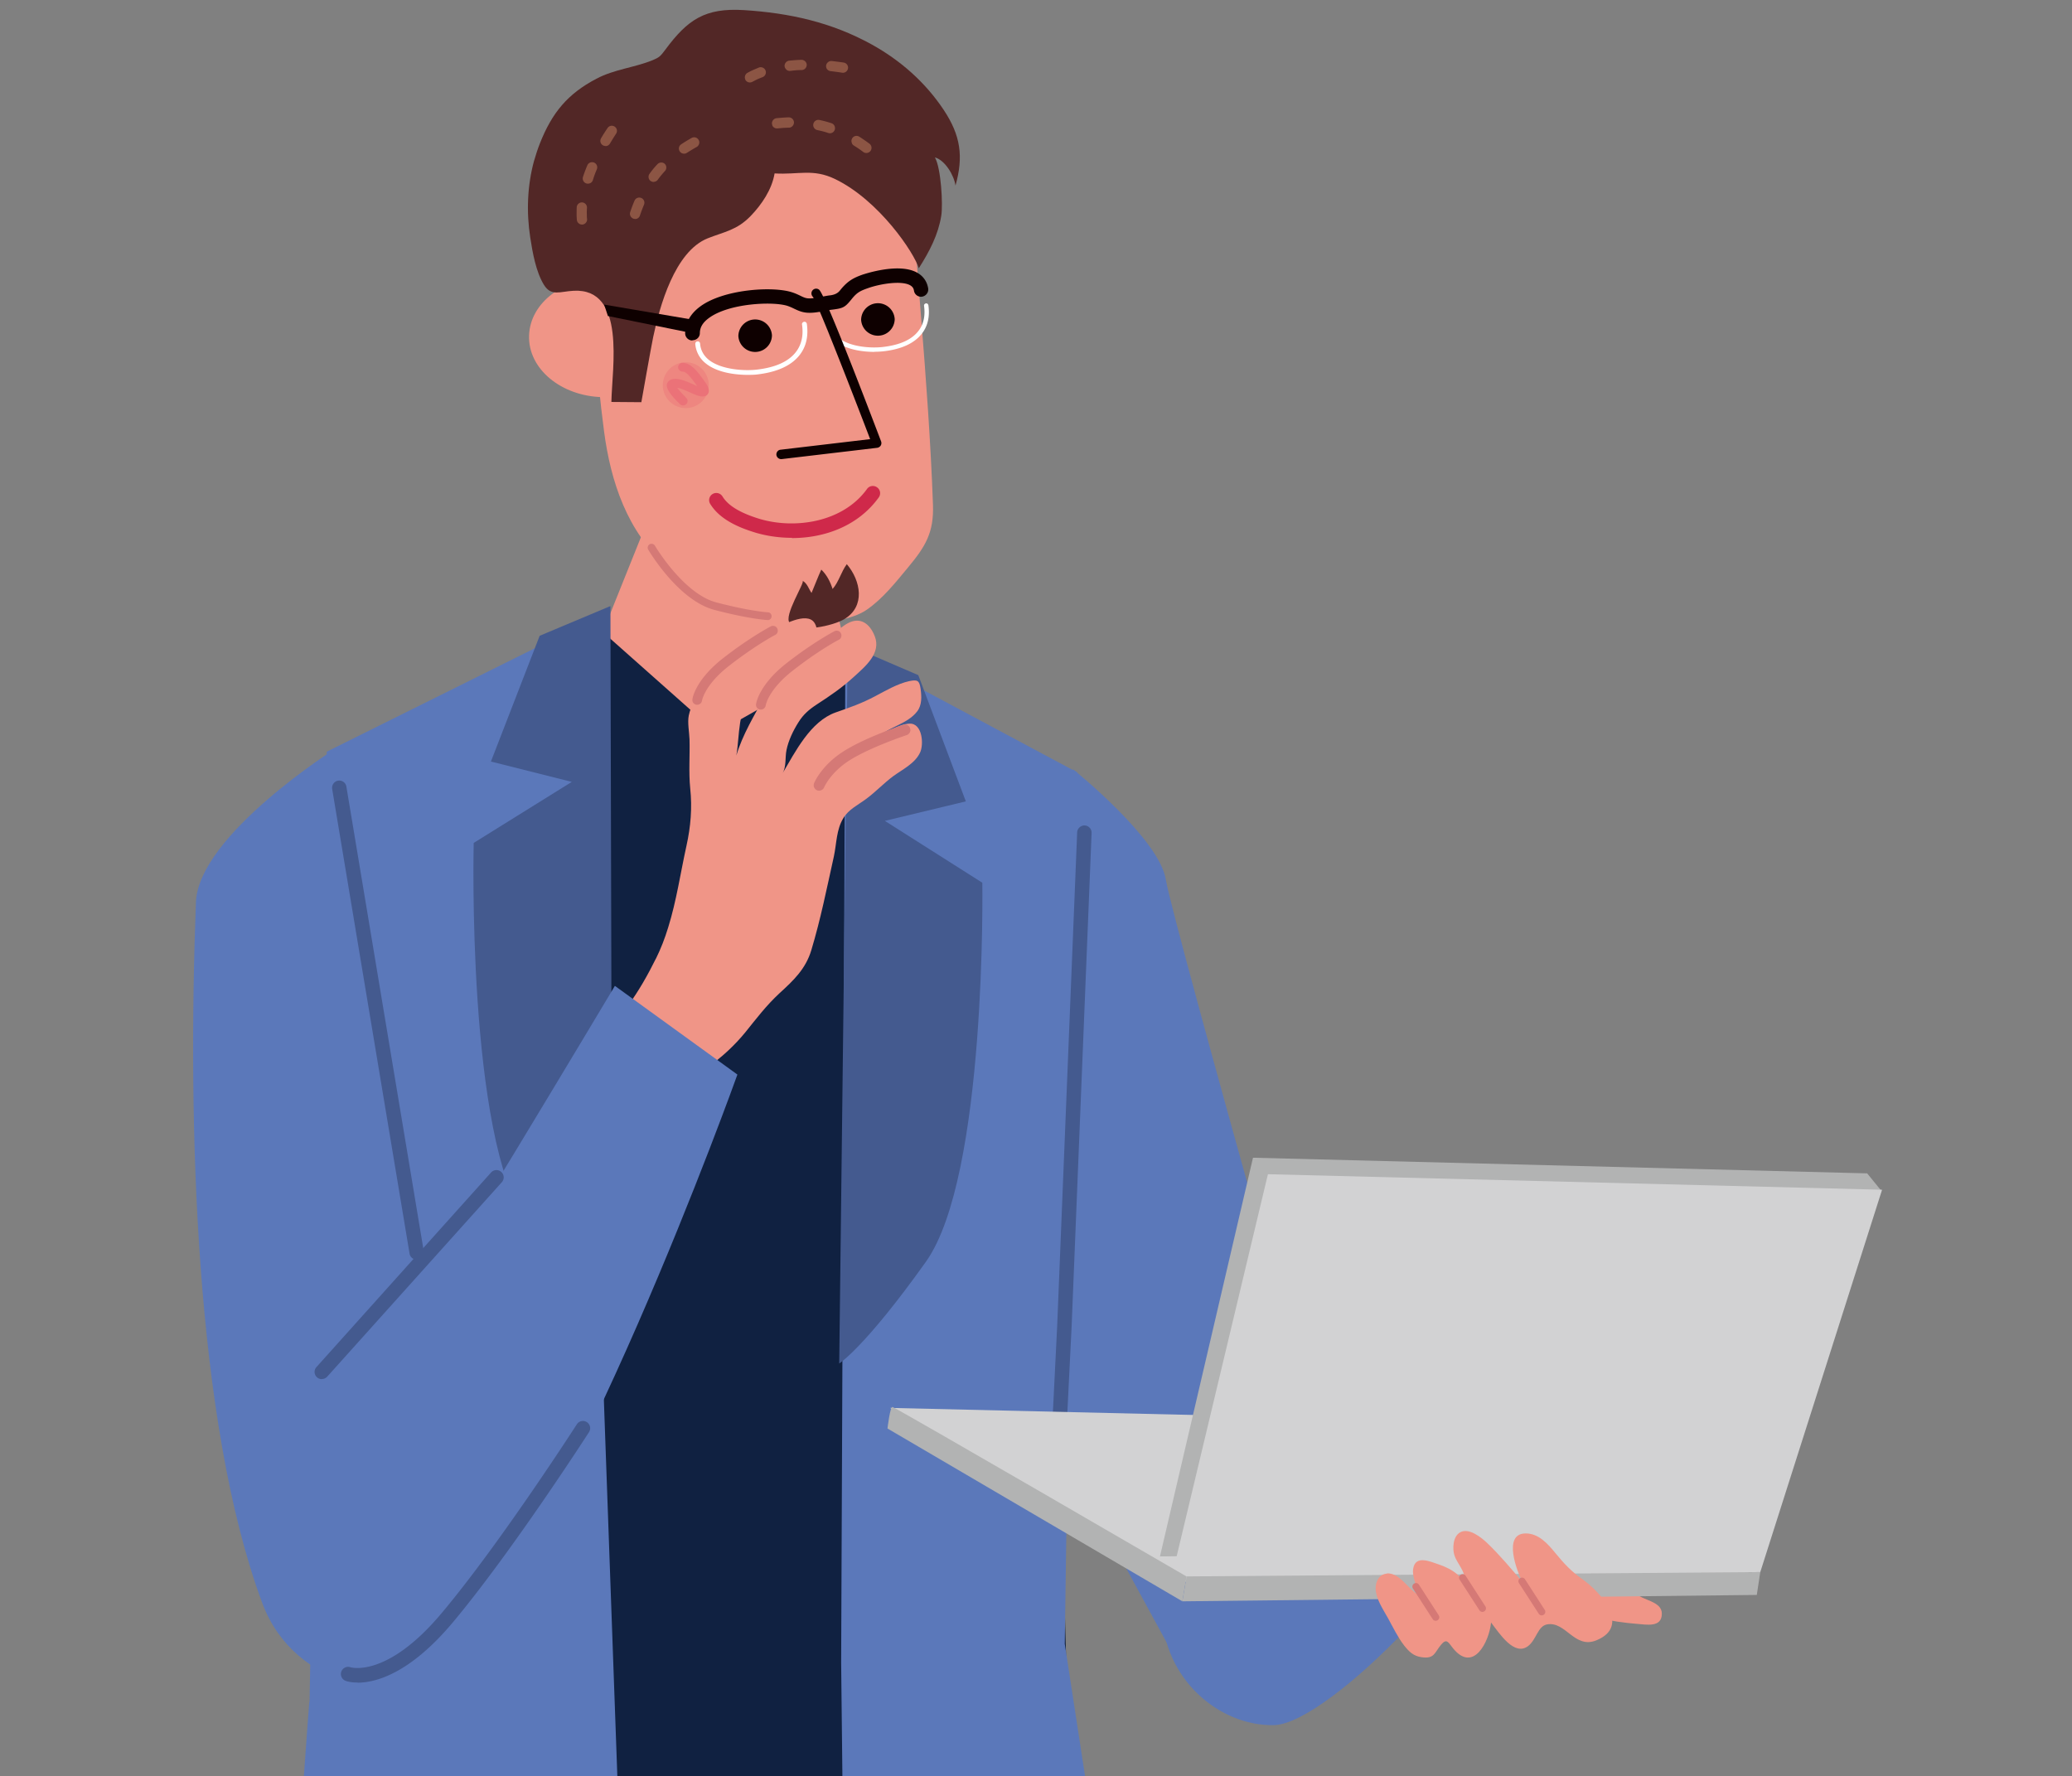 <svg id="uuid-b432162e-aa5e-4a89-bffb-2dfe9821c9b7" xmlns="http://www.w3.org/2000/svg" viewBox="0 0 172.16 147.58"><rect x="0" y="0" width="172.16" height="147.58" fill="#808080" stroke="none"/><defs><clipPath id="uuid-6a9df2ec-90ab-4359-ac46-1b4a1e34a6ad"><rect width="172.16" height="147.58" fill="none"/></clipPath><style>.uuid-264edee5-bd3f-4ac4-bd29-39f5112cc99c{fill:#522726}.uuid-39dda73a-4f24-4e05-a88b-5bf36ae0710d{fill:#5b78ba}.uuid-1be870dd-58de-4e58-a38a-ed2914a01db0{fill:#0e0000}.uuid-a34dd4fd-415f-4feb-9c7b-5ec39eba5264{fill:#445a8f}.uuid-93de9b22-370c-42b7-9e5c-78cde4c71bd0{fill:#f09587}.uuid-41545db7-eba5-4977-ac29-bf1c071291b0{fill:#d2d2d3}.uuid-1bfc3931-e484-4e1f-9615-c3dcf8c8b2de{fill:#b2b3b3}.uuid-08812d83-1e53-4167-bfae-3aa3550c38cf{fill:#d57976}</style></defs><g id="uuid-73155576-4f3d-4597-b00b-7d1525b5dfcc"><g clip-path="url(#uuid-6a9df2ec-90ab-4359-ac46-1b4a1e34a6ad)" id="uuid-1ac20d74-02e1-4e27-9f15-bb5f8879e20d"><path class="uuid-93de9b22-370c-42b7-9e5c-78cde4c71bd0" d="M135.9 132.37c.54.63 2.19.66 2.18 1.72 0 1.18-1.29.9-2.11.84-1.8-.14-5.16-.68-6.65-1.79-4.64-3.46 4.33-8.55 6.05-3.86.42 1.15-.47 1.93.52 3.1z"/><path d="M52.43 51.04L23.82 67.29l4.61 109.54s35.94 4.48 61.2-1.28L86.65 68.06 71.24 53.68l-18.81-2.63z" fill="#102141"/><path class="uuid-39dda73a-4f24-4e05-a88b-5bf36ae0710d" d="M89.17 63.93s7.17 5.76 7.7 9.17c.53 3.41 16.03 58.26 16.03 58.26l-15.82 5.39-24.11-44.24 16.2-28.59zM25.7 141.42c-.79 9.9-2.71 43.18-4.68 47.37 5.09.22 10.27 2 15.31.03 3.65-1.42 5.71-1.67 8.47-4.48 4.11-4.17 7.32-8.95 7.27-14.92-.05-5.27-.38-10.55-.56-15.81l-1.29-36.02c-.79-22.16-1.33-43.38-2.13-65.54L27.15 62.46l-1.43 78.96z"/><path class="uuid-39dda73a-4f24-4e05-a88b-5bf36ae0710d" d="M75.53 185.07c4.46 5.39 13.26 1.26 20.33-.31l-7.39-48.16 1.04-72.42-14.94-7.99-4.33-1.8-.35 83.78c.1 9.36.21 18.71.31 28.07.08 6.89.14 9.9 3.51 16.11.56 1.04 1.17 1.95 1.81 2.72z"/><path class="uuid-93de9b22-370c-42b7-9e5c-78cde4c71bd0" d="M74.69 13.41c.92 1.52 1.11 3.37 1.25 5.29.37 5.14.83 10.28 1.17 15.43.17 2.61.32 5.22.41 7.83.08 2.29-.62 3.45-2.08 5.2-1.02 1.23-2.1 2.6-3.43 3.51-1.26.87-3.34 1.03-4.84 1.13-1.42.1-2.79-.41-4.08-.95-1.08-.46-2.18-.72-3.25-1.16-1.59-.66-3.12-1.53-4.43-2.65-3.29-2.82-4.67-7.03-5.22-11.2-1.39-10.52-.85-18.31-.85-18.31 1.04-.19 2.09-.03 3.11-.3 1.36-.36 2.64-1.11 3.82-1.86 2.32-1.48 4.44-3.35 7.02-4.4 2.76-1.13 6.64-1.19 9.26.36.98.57 1.66 1.28 2.14 2.08z"/><path class="uuid-93de9b22-370c-42b7-9e5c-78cde4c71bd0" d="M43.96 27.89c-.09 2.74 2.64 5.03 6.1 5.11 3.45.09 6.31-2.06 6.39-4.8.08-2.74-2.65-5.03-6.1-5.12-3.45-.09-6.31 2.06-6.39 4.8z"/><path class="uuid-264edee5-bd3f-4ac4-bd29-39f5112cc99c" d="M44.38 13.35c.14-.49.3-.98.49-1.46.99-2.5 2.28-4.09 4.69-5.35 1.5-.79 3.15-.92 4.67-1.54.55-.23.65-.33 1.05-.87 1.86-2.51 3.3-3.49 6.54-3.29 3.78.24 7.27 1.01 10.6 2.85 2.39 1.32 4.46 3.14 5.99 5.44 1.41 2.12 1.66 3.88.98 6.29-.11-.83-.86-2.11-1.71-2.34.51.87.68 3.91.53 4.84-.25 1.57-.98 2.98-1.87 4.37-.36-1.25-3.29-5.65-6.97-7.42-1.84-.88-3.02-.34-5.01-.46-.22 1.34-1.08 2.6-2 3.55-1.14 1.17-2.16 1.29-3.55 1.84-2.75 1.09-4.01 5.68-4.54 8.22-.19.92-.98 5.4-.98 5.4l-2.49-.02c.05-2.82 1.24-9.46-3.13-9.24-1.15.06-1.87.49-2.48-.5-.66-1.08-.94-2.68-1.13-3.91-.33-2.13-.25-4.33.32-6.41z"/><polygon class="uuid-93de9b22-370c-42b7-9e5c-78cde4c71bd0" points="68.6 46.93 70.49 54.69 59.54 60.91 50.09 52.52 53.95 42.9 68.6 46.93"/><path d="M58.89 32c0 1.05-.85 1.91-1.91 1.91-1.05 0-1.91-.85-1.91-1.9 0-1.05.85-1.91 1.91-1.91s1.91.85 1.91 1.91z" fill="#ee8680"/><path d="M56.76 33.69c-.09 0-.18-.03-.25-.1-.31-.28-1.29-1.23-1.08-1.73.07-.16.19-.27.35-.33.43-.16 1.08.06 1.92.45.06.02.1.05.13.06.03.01.06.02.09.04-.02-.02-.03-.04-.05-.07-.04-.05-.08-.11-.12-.17-.23-.31-.7-.98-1.03-.96-.19 0-.37-.15-.38-.35 0-.2.15-.37.35-.38.71-.02 1.28.75 1.65 1.26l.12.16c.3.4.6.85.34 1.19-.27.34-.79.15-1.25-.05-.03-.02-.09-.04-.15-.07-.6-.28-.94-.39-1.13-.42.2.27.56.66.74.83.15.14.16.37.02.52-.07.08-.17.12-.26.12z" fill="#eb7278"/><path d="M52.77 18.19s-.1 0-.14-.02a.438.438 0 01-.27-.54c.11-.33.23-.65.36-.95.09-.22.34-.32.56-.23.22.09.32.34.23.56-.12.28-.23.58-.34.9-.06.18-.22.29-.4.29zm1.55-3.07c-.09 0-.18-.03-.26-.08a.43.43 0 01-.09-.6c.2-.28.42-.55.66-.8.16-.17.43-.18.6-.03.17.16.18.43.02.6-.21.23-.41.47-.6.73-.08.11-.21.17-.34.17zm2.52-2.35c-.14 0-.28-.07-.36-.19-.13-.2-.08-.46.12-.59.27-.18.57-.36.87-.53.21-.11.46-.04.58.17.12.2.04.46-.16.58-.29.16-.56.33-.82.49a.39.39 0 01-.23.07zm-8.48 5.89c-.22 0-.41-.17-.43-.39-.01-.15-.02-.29-.02-.44 0-.2 0-.4.01-.61a.425.425 0 11.85.05c-.01.18-.02.36-.01.54 0 .13 0 .26.02.39.02.23-.16.44-.39.46h-.03zm.49-3.4s-.1 0-.14-.02a.43.43 0 01-.27-.54c.1-.31.22-.63.36-.96.09-.22.34-.32.56-.23.22.09.32.34.23.56-.13.3-.24.6-.33.9-.06.18-.22.29-.4.29zm1.46-3.13a.425.425 0 01-.37-.64c.17-.29.35-.57.54-.85.13-.2.39-.25.59-.12.2.13.25.39.12.59-.18.27-.35.55-.51.82-.08.13-.22.21-.36.21zm13.87-1.7s-.03-.09-.04-.14a.44.44 0 01.38-.47c.35-.03.69-.06 1.01-.07.24 0 .43.18.44.42 0 .23-.18.43-.41.44-.3 0-.63.03-.96.06a.431.431 0 01-.43-.24zm3.43.14a.416.416 0 01-.03-.27c.05-.23.27-.38.51-.33.34.07.67.16 1 .27.22.07.34.32.27.54-.07.22-.31.35-.54.27-.3-.1-.6-.18-.91-.24a.432.432 0 01-.3-.24zm3.18 1.33a.422.422 0 01.61-.54c.28.18.56.37.84.58.19.14.23.41.09.6a.43.43 0 01-.6.09c-.26-.2-.53-.38-.79-.54a.455.455 0 01-.16-.18zm-8.86-5.29a.43.43 0 01.18-.56c.13-.07.26-.14.39-.2.18-.08.37-.16.56-.24.22-.08.46.03.55.25a.43.43 0 01-.25.55c-.17.07-.34.13-.5.21-.12.06-.23.12-.35.18-.21.11-.46.04-.58-.17 0 0 0-.02-.01-.02zm3.3-.96s-.03-.09-.04-.14a.44.44 0 01.38-.47c.33-.03.67-.06 1.02-.07.23 0 .43.18.44.41 0 .24-.18.43-.41.44-.33 0-.65.03-.95.07a.415.415 0 01-.43-.24zm3.45.03a.45.45 0 01-.04-.23c.03-.23.24-.4.47-.38.33.04.67.08 1 .13.23.04.39.26.35.49-.04.23-.26.39-.49.35-.32-.05-.64-.09-.96-.13a.434.434 0 01-.34-.24z" fill="#8c5544"/><path class="uuid-08812d83-1e53-4167-bfae-3aa3550c38cf" d="M63.79 51.52h-.02c-.06 0-1.51-.08-4.41-.84-2.99-.79-5.4-4.84-5.5-5.01a.324.324 0 01.11-.44.33.33 0 01.45.12c.02.04 2.38 4 5.11 4.71 2.82.74 4.26.82 4.27.82.18 0 .32.16.31.34 0 .17-.15.31-.32.31z"/><path class="uuid-a34dd4fd-415f-4feb-9c7b-5ec39eba5264" d="M70.44 53.58l5.86 2.52 3.95 10.49-6.73 1.62 8.1 5.14s.39 24.38-4.69 31.5c-5.08 7.13-7.2 8.45-7.2 8.45l.71-59.73zm-19.72-3.22l-5.88 2.47-4.05 10.45 6.72 1.69-8.15 5.07s-.61 24.37 4.39 31.55c5.01 7.17 7.12 8.52 7.12 8.52l-.15-59.74z"/><path class="uuid-264edee5-bd3f-4ac4-bd29-39f5112cc99c" d="M66.69 48.27c.21.12-1.62 2.93-1.07 3.49.87.88 3.63.22 4.51-.3 1.81-1.06 1.39-3.22.23-4.58-.47.63-.66 1.47-1.18 2.06-.2-.61-.48-1.17-.94-1.61-.29.63-.54 1.31-.81 1.94-.23-.32-.34-.78-.74-1.01z"/><path class="uuid-1be870dd-58de-4e58-a38a-ed2914a01db0" d="M74.34 26.52a1.396 1.396 0 01-2.79.05 1.396 1.396 0 012.79-.05zm-10.2 1.35a1.396 1.396 0 01-2.79.05 1.396 1.396 0 012.79-.05z"/><path d="M65.8 44.69c-1.08 0-2.13-.16-3.06-.44-1.2-.37-2.89-1.01-3.73-2.38a.59.59 0 01.2-.82.6.6 0 01.82.2c.47.77 1.47 1.37 3.06 1.86 2.92.88 6.93.32 8.95-2.48.19-.27.57-.33.84-.13.27.19.33.57.13.84-1.75 2.42-4.57 3.37-7.21 3.37z" fill="#cf294a"/><path class="uuid-1be870dd-58de-4e58-a38a-ed2914a01db0" d="M57.52 28.29c-.33 0-.6-.28-.59-.61.01-.86.44-1.62 1.26-2.22 1.92-1.41 5.91-1.69 7.56-1.19.3.09.53.2.74.3.24.12.42.2.62.22.34.03.78-.05 1.21-.14.23-.04.45-.09.67-.11q.53-.07.78-.38l.14-.17c.56-.66 1.02-.91 1.79-1.18.03 0 3.02-1.05 4.56-.12.47.28.77.72.86 1.27.05.33-.17.63-.5.69a.592.592 0 01-.68-.5c-.03-.2-.12-.32-.29-.43-.73-.44-2.55-.13-3.55.23-.63.22-.88.36-1.27.82l-.13.16c-.5.61-.66.69-1.55.8-.19.02-.39.06-.6.1-.48.09-1.03.2-1.54.15-.42-.04-.73-.19-1.03-.33-.18-.09-.36-.17-.57-.24-1.24-.38-4.84-.21-6.5 1.01-.51.37-.76.78-.76 1.26 0 .33-.27.59-.6.59z"/><polygon class="uuid-1be870dd-58de-4e58-a38a-ed2914a01db0" points="50.2 25.31 57.65 26.58 57.89 27.76 50.51 26.26 50.2 25.31"/><path d="M62.14 31.15c-1.09 0-2.59-.2-3.52-.97a2.28 2.28 0 01-.85-1.6c0-.11.07-.21.18-.21.12-.02.21.07.22.18.04.53.28.98.7 1.33 1.02.84 2.98.96 4.04.83 1.53-.18 2.61-.67 3.22-1.46.47-.61.64-1.37.51-2.28-.02-.11.06-.21.17-.23.11-.02.21.06.23.17.14 1.02-.05 1.88-.59 2.58-.68.88-1.85 1.42-3.49 1.62-.22.03-.51.04-.83.04zm10.51-1.91c-.99 0-2.36-.19-3.21-.88-.47-.38-.73-.88-.77-1.47 0-.1.07-.19.17-.2.1-.02.19.07.2.17.04.49.25.9.64 1.21.93.77 2.72.88 3.69.76 1.4-.16 2.39-.61 2.94-1.33.43-.55.58-1.25.47-2.08-.02-.1.05-.19.15-.21.11-.02.19.06.21.16.13.93-.05 1.72-.54 2.35-.62.8-1.69 1.3-3.19 1.47-.2.02-.46.04-.76.04z" fill="#fff"/><path class="uuid-1be870dd-58de-4e58-a38a-ed2914a01db0" d="M64.91 38.15a.4.4 0 01-.4-.35c-.02-.21.13-.41.34-.43l7.45-.88c-1.71-4.47-4.35-11.24-4.76-11.83a.393.393 0 01.49-.61c.12.08.5.33 5.18 12.63.04.11.03.24-.03.34a.42.42 0 01-.29.19l-7.95.94h-.04z"/><path class="uuid-a34dd4fd-415f-4feb-9c7b-5ec39eba5264" d="M87.94 120.86h-.03a.602.602 0 01-.57-.63l.5-10.06 1.66-41c.01-.33.3-.59.62-.58.33.01.59.29.58.62l-1.66 41.01-.5 10.07c-.02.32-.28.57-.6.57z"/><path class="uuid-39dda73a-4f24-4e05-a88b-5bf36ae0710d" d="M124.22 123.48c.09 5.48-13.79 19.79-18.38 19.87-4.58.08-9.19-3.9-9.28-9.38-.09-5.48 3.55-9.99 8.13-10.07 4.58-.08 19.43-5.9 19.53-.42z"/><path class="uuid-93de9b22-370c-42b7-9e5c-78cde4c71bd0" d="M54.49 79.68c.42-.85.75-1.7 1.03-2.62.69-2.21 1.02-4.53 1.52-6.79.35-1.59.48-3.13.31-4.75-.14-1.37-.02-2.71-.06-4.09-.02-.6-.18-1.39-.06-1.98.35-1.61 1.48-2.63 2.67-3.6 1.41-1.16 2.75-2.42 4.29-3.42.78-.51 2.82-1.61 3.46-.71.83 1.18-1.01 2.96-2.05 3.69-1.03.72-2.09 1.48-3.05 2.3-1.28 1.11-1.08 3.49-1.37 5.07.52-1.74 1.5-3.34 2.35-4.91.68-1.25 1.53-1.91 2.62-2.8.62-.5 1.26-.91 1.92-1.34.86-.56 1.47-1.45 2.37-1.94 1.02-.55 1.82 0 2.24 1.07.56 1.42-.78 2.51-1.72 3.37-.99.91-1.96 1.57-3.07 2.29-.66.43-1.14.84-1.55 1.5-.43.68-.83 1.51-.99 2.3-.13.62 0 1.38-.33 1.94 1.06-1.79 2.32-4.32 4.41-5.06 1.18-.41 2.16-.75 3.29-1.35.85-.45 1.88-1.05 2.82-1.25.68-.14.85-.07.95.63.09.64.12 1.36-.28 1.88-.86 1.13-2.56 1.3-3.4 2.33.68-.53 1.87-1.27 2.76-1.31 1.07-.05 1.21 1.73.87 2.42-.43.9-1.46 1.39-2.23 1.95-.79.59-1.47 1.32-2.26 1.9-.66.49-1.43.85-1.87 1.57-.6.97-.56 2.12-.8 3.22-.58 2.61-1.1 5.22-1.87 7.77-.47 1.56-1.48 2.51-2.64 3.57-1.1 1.02-1.9 2.08-2.85 3.26-.84 1.03-1.99 2.12-3.1 2.86-1.41.94-2.25 1.16-3.67.24-1.55-1.01-4.5-3.22-2.96-5.34.88-1.2 1.65-2.56 2.31-3.9z"/><path class="uuid-08812d83-1e53-4167-bfae-3aa3550c38cf" d="M75.65 60.64c0 .19-.12.38-.31.44-.03.01-2.97.99-4.69 2.06-1.64 1.02-2.17 2.27-2.17 2.28-.1.23-.36.34-.59.25a.461.461 0 01-.25-.59c.02-.06.64-1.53 2.53-2.7 1.81-1.13 4.76-2.11 4.88-2.15a.444.444 0 01.59.42z"/><path class="uuid-39dda73a-4f24-4e05-a88b-5bf36ae0710d" d="M27.88 62.2s-11.39 7.19-11.6 12.77c-.7 18.36-.09 43.14 5.51 58.23 2.68 7.23 11.48 8.59 14.92 5.28 10.64-10.24 24.56-49.19 24.56-49.19l-10.18-7.37s-16.38 27.43-16.39 26.67c-.01-.75-6.82-46.4-6.82-46.4z"/><path class="uuid-a34dd4fd-415f-4feb-9c7b-5ec39eba5264" d="M26.74 114.6a.601.601 0 01-.45-1L40.8 97.43a.601.601 0 11.9.8l-14.51 16.16c-.12.13-.28.2-.45.2z"/><path class="uuid-a34dd4fd-415f-4feb-9c7b-5ec39eba5264" d="M34.62 104.67a.6.6 0 01-.59-.5L27.6 65.56c-.05-.33.17-.64.49-.69.33-.06.64.17.69.49l6.43 38.61c.05.33-.17.64-.49.69h-.1zm-4.91 35.14c-.6 0-.94-.12-.99-.14a.605.605 0 01-.36-.77c.11-.31.46-.47.76-.36.07.02 3.06.88 7.56-4.48 4.85-5.77 11.19-15.62 11.25-15.71.18-.28.55-.36.83-.18.28.18.36.55.18.83-.06.1-6.45 10.01-11.34 15.84-3.62 4.31-6.47 4.98-7.89 4.98z"/><path class="uuid-08812d83-1e53-4167-bfae-3aa3550c38cf" d="M63.21 58.96h-.05a.387.387 0 01-.34-.44c0-.06.22-1.6 2.53-3.41 2.21-1.73 3.91-2.62 3.98-2.66.2-.1.44-.03.54.17.1.2.03.44-.17.54-.02 0-1.7.89-3.85 2.58-2.02 1.58-2.23 2.87-2.23 2.88a.4.4 0 01-.4.34zm-5.29-.4h-.05a.392.392 0 01-.34-.44c0-.06.22-1.6 2.53-3.41 2.21-1.73 3.91-2.62 3.98-2.66.2-.1.44-.03.54.17.1.2.03.44-.17.54-.02 0-1.7.9-3.85 2.58-2.02 1.58-2.23 2.87-2.23 2.88a.4.4 0 01-.4.34z"/><polygon class="uuid-41545db7-eba5-4977-ac29-bf1c071291b0" points="145.64 130.98 129.79 118.29 73.96 116.99 96.72 131.45 145.64 130.98"/><polygon class="uuid-1bfc3931-e484-4e1f-9615-c3dcf8c8b2de" points="144.75 128.69 156.33 98.96 155.14 97.5 104.11 96.2 96.38 129.33 144.75 128.69"/><polygon class="uuid-41545db7-eba5-4977-ac29-bf1c071291b0" points="146.26 130.63 156.38 98.86 105.35 97.57 97.34 131.11 146.26 130.63"/><polygon class="uuid-1bfc3931-e484-4e1f-9615-c3dcf8c8b2de" points="98.24 133.06 98.59 130.99 146.26 130.63 145.97 132.53 98.24 133.06"/><path class="uuid-1bfc3931-e484-4e1f-9615-c3dcf8c8b2de" d="M98.59 130.99l-.35 2.07-24.5-14.36s.21-1.79.41-1.79 24.43 14.08 24.43 14.08z"/><path class="uuid-93de9b22-370c-42b7-9e5c-78cde4c71bd0" d="M115.24 130.76c-.65.04-.96.66-.94 1.28.04.84.62 1.69 1.02 2.41.42.76.81 1.58 1.34 2.27.41.52.77.88 1.43.98 1.11.17 1.08-.36 1.66-1.05.47-.55.6-.15.97.3 1.7 2.11 3.02-.54 3.17-2.13.72.94 1.94 2.84 3.09 1.95.68-.53.79-1.65 1.56-1.79 1.57-.29 2.28 2.09 4.13 1.31 2.83-1.18.36-3.98-1.22-5.09-.89-.62-1.49-1.27-2.19-2.12-.64-.78-1.41-1.68-2.52-1.66-1.9.03-.7 3.19-.21 4.07-.97-1.14-1.9-2.26-2.99-3.3-.48-.45-1.5-1.27-2.22-.86-.61.34-.65 1.38-.47 1.92.2.63.9 1.32.84 2-.25-.02-.4-.26-.59-.42-.47-.39-.96-.63-1.54-.83-.75-.25-1.95-.81-2.14.35-.12.74.37 1.44.38 2.15-.79-.46-1.51-1.83-2.58-1.76z"/><path class="uuid-08812d83-1e53-4167-bfae-3aa3550c38cf" d="M119.29 134.68c-.1 0-.19-.05-.25-.14L117.4 132a.294.294 0 01.09-.41c.14-.09.32-.05.41.09l1.64 2.54c.09.14.05.32-.09.41-.05.03-.11.05-.16.05zm3.88-.74c-.1 0-.19-.05-.25-.14l-1.64-2.54a.294.294 0 01.09-.41c.14-.09.32-.05.41.09l1.64 2.54c.09.14.05.32-.09.41-.05.03-.11.05-.16.05zm4.93.29c-.1 0-.19-.05-.25-.14l-1.64-2.54a.294.294 0 01.09-.41c.14-.09.32-.05.41.09l1.64 2.54c.09.14.05.32-.09.41-.05.03-.11.05-.16.05z"/></g></g></svg>
